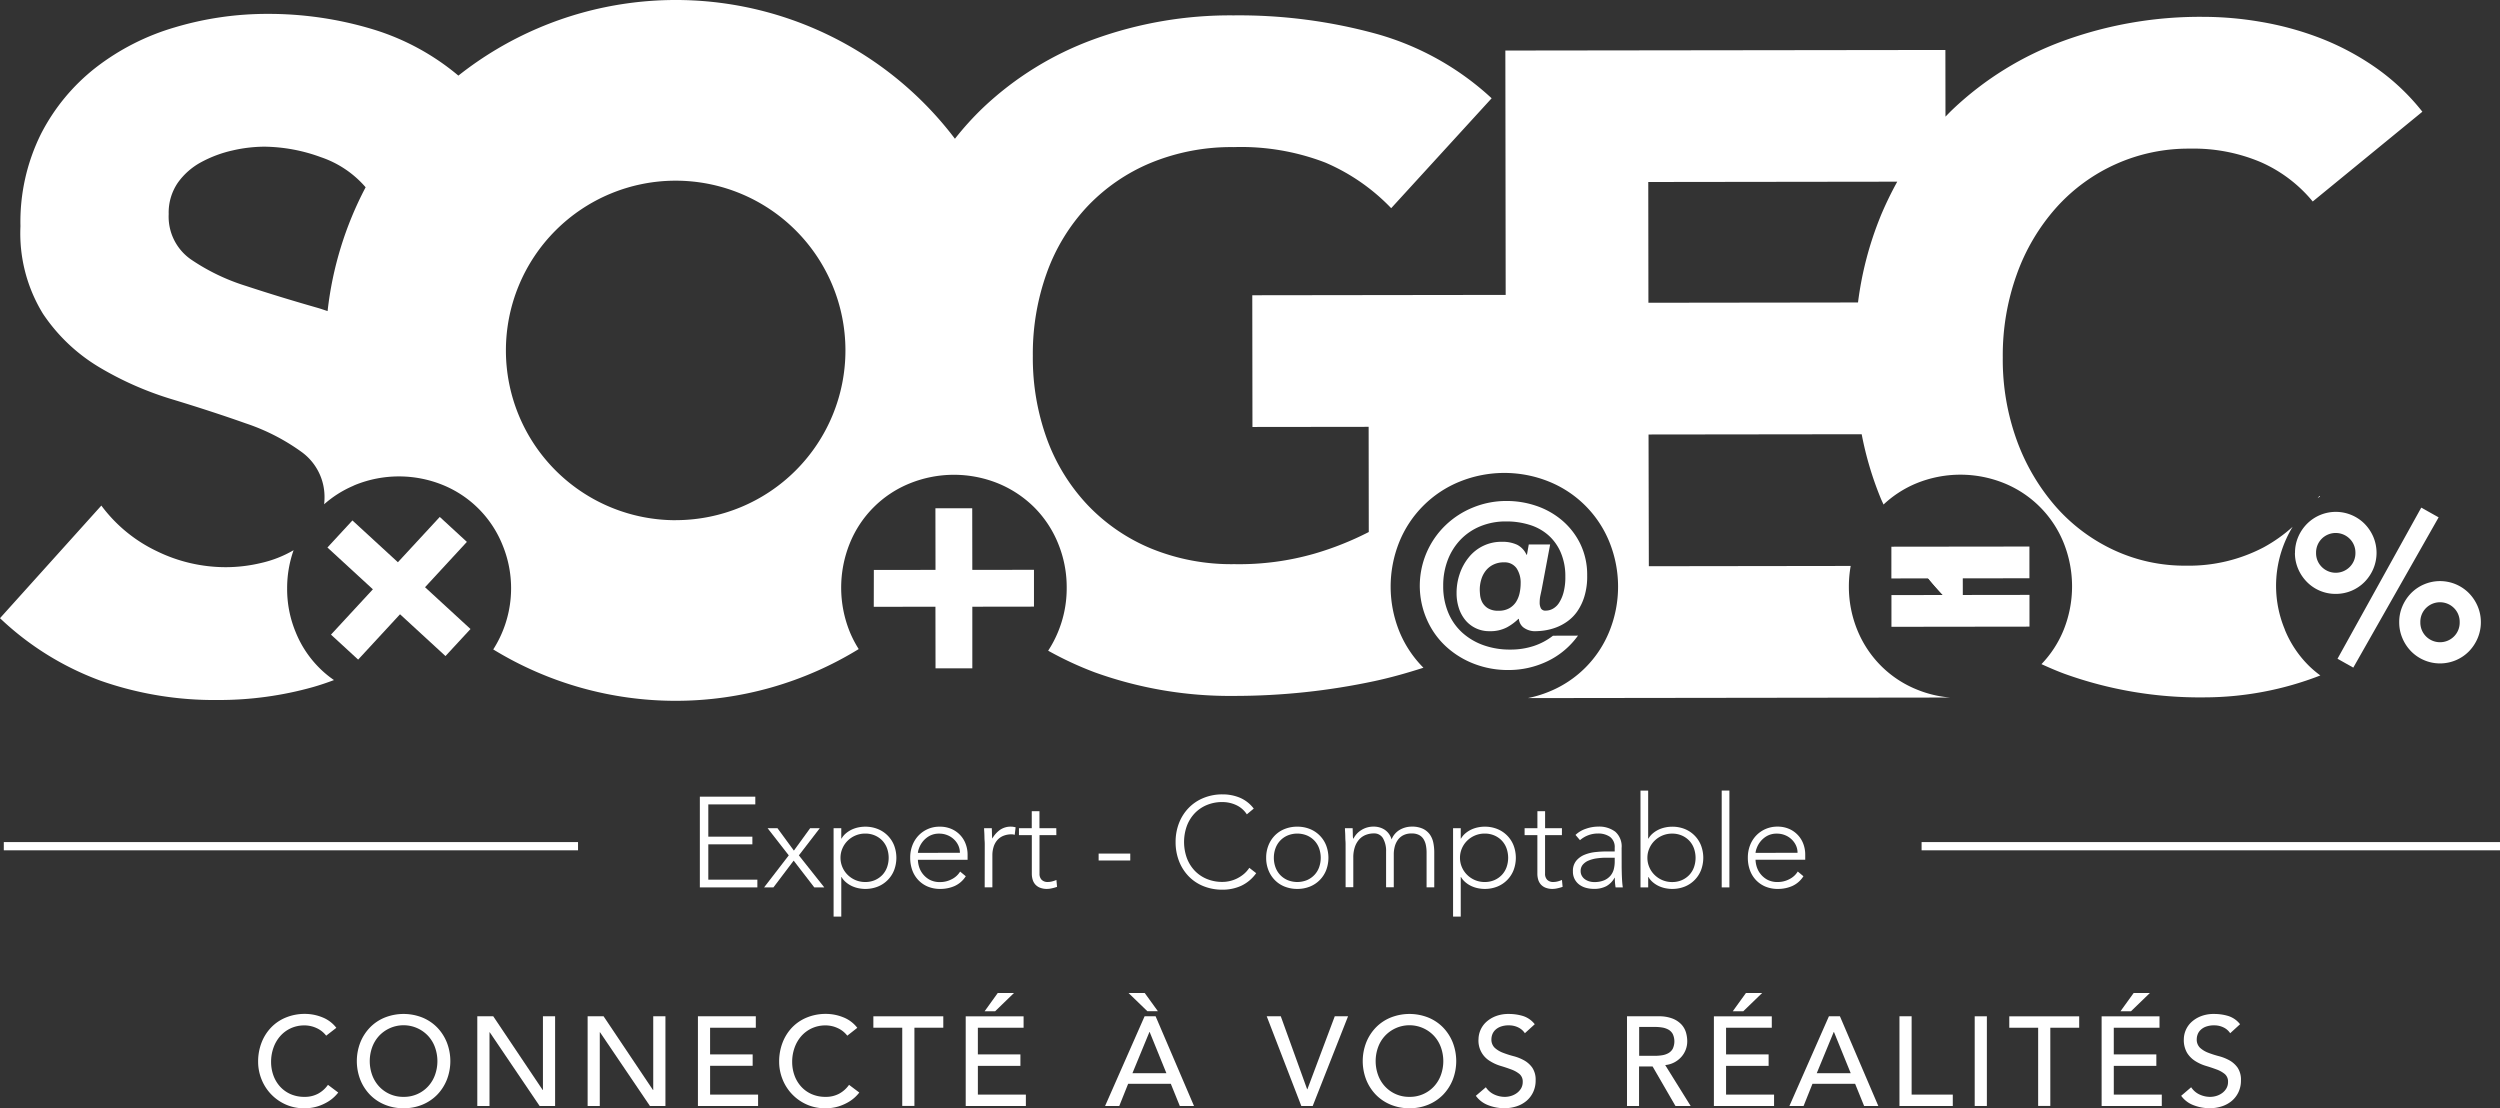 <?xml version="1.0"?>
<svg xmlns="http://www.w3.org/2000/svg" xmlns:xlink="http://www.w3.org/1999/xlink" id="Groupe_10" data-name="Groupe 10" width="207.759" height="92.101" viewBox="0 0 207.759 92.101">
  <rect x="0" y="0" width="207.759" height="92.101" fill="#333333" stroke="none"/>
  <defs>
    <clipPath id="clip-path">
      <rect id="Rectangle_9" data-name="Rectangle 9" width="207.759" height="92.101" fill="none"/>
    </clipPath>
    <clipPath id="clip-path-2">
      <rect id="Rectangle_8" data-name="Rectangle 8" width="207.759" height="92.101" transform="translate(0 0)" fill="none"/>
    </clipPath>
    <clipPath id="clip-path-3">
      <rect id="Rectangle_6" data-name="Rectangle 6" width="3.656" height="3.99" transform="translate(159.444 47.021)" fill="none"/>
    </clipPath>
  </defs>
  <g id="Groupe_9" data-name="Groupe 9" clip-path="url(#clip-path)">
    <path id="Trac&#xE9;_1" data-name="Trac&#xE9; 1" d="M58.16,66.208h4.609v.639H58.863v2.682h3.662v.639H58.863v2.938H62.94v.639H58.16Z" fill="#fff"/>
    <path id="Trac&#xE9;_2" data-name="Trac&#xE9; 2" d="M65.549,71.084l-1.758-2.257h.821l1.363,1.862,1.351-1.862h.8l-1.736,2.257L68.5,73.745h-.83l-1.714-2.224-1.681,2.224H63.5Z" fill="#fff"/>
    <g id="Groupe_8" data-name="Groupe 8">
      <g id="Groupe_7" data-name="Groupe 7" clip-path="url(#clip-path-2)">
        <path id="Trac&#xE9;_3" data-name="Trac&#xE9; 3" d="M69.274,68.827h.639v.862h.021a1.658,1.658,0,0,1,.373-.442,2.284,2.284,0,0,1,.484-.309,2.461,2.461,0,0,1,.548-.18A2.833,2.833,0,0,1,71.9,68.7a2.762,2.762,0,0,1,1.038.191A2.422,2.422,0,0,1,74.3,70.248a2.9,2.9,0,0,1,0,2.076,2.422,2.422,0,0,1-1.357,1.358,2.782,2.782,0,0,1-1.038.191,2.833,2.833,0,0,1-.565-.059,2.462,2.462,0,0,1-.548-.18,2.249,2.249,0,0,1-.484-.31,1.669,1.669,0,0,1-.373-.441h-.021v3.289h-.639Zm.575,2.459a1.95,1.95,0,0,0,.16.782,1.99,1.99,0,0,0,.437.639,2.089,2.089,0,0,0,.648.432,2.046,2.046,0,0,0,.81.159,1.985,1.985,0,0,0,.808-.159,1.893,1.893,0,0,0,.619-.432,1.852,1.852,0,0,0,.388-.639,2.366,2.366,0,0,0,0-1.564,1.866,1.866,0,0,0-.388-.64,1.891,1.891,0,0,0-.619-.431,1.985,1.985,0,0,0-.808-.16,2.047,2.047,0,0,0-.81.16,2.086,2.086,0,0,0-.648.431,2.005,2.005,0,0,0-.437.64,1.943,1.943,0,0,0-.16.782" fill="#fff"/>
        <path id="Trac&#xE9;_4" data-name="Trac&#xE9; 4" d="M80.26,72.819a2.157,2.157,0,0,1-.92.809,2.934,2.934,0,0,1-1.208.245,2.634,2.634,0,0,1-1.023-.191,2.307,2.307,0,0,1-.787-.538,2.364,2.364,0,0,1-.506-.82,3.026,3.026,0,0,1-.175-1.049,2.8,2.8,0,0,1,.181-1.022,2.459,2.459,0,0,1,.509-.815A2.382,2.382,0,0,1,78.1,68.7a2.383,2.383,0,0,1,.994.2,2.174,2.174,0,0,1,1.166,1.262,2.492,2.492,0,0,1,.15.841v.447H76.28a2.234,2.234,0,0,0,.078.517,1.848,1.848,0,0,0,.293.612,1.884,1.884,0,0,0,.569.511,1.778,1.778,0,0,0,.922.213,2.049,2.049,0,0,0,.948-.235,1.694,1.694,0,0,0,.7-.638Zm-.489-1.948a1.434,1.434,0,0,0-.134-.618,1.631,1.631,0,0,0-.362-.5,1.718,1.718,0,0,0-.543-.347,1.75,1.75,0,0,0-.665-.128,1.63,1.63,0,0,0-.866.213,1.9,1.9,0,0,0-.55.49,1.948,1.948,0,0,0-.286.538,1.414,1.414,0,0,0-.085.357Z" fill="#fff"/>
        <path id="Trac&#xE9;_5" data-name="Trac&#xE9; 5" d="M81.836,70.211c0-.093,0-.2-.011-.336s-.012-.264-.015-.4-.009-.261-.017-.378-.01-.208-.01-.272h.639c.007.185.012.362.016.532a1.679,1.679,0,0,0,.026.331,2.182,2.182,0,0,1,.628-.714,1.556,1.556,0,0,1,.937-.277,1.05,1.05,0,0,1,.187.016c.059.011.122.023.185.037l-.074.628a.814.814,0,0,0-.245-.042,1.781,1.781,0,0,0-.719.133,1.353,1.353,0,0,0-.5.367,1.558,1.558,0,0,0-.293.549,2.33,2.33,0,0,0-.1.676v2.682h-.639Z" fill="#fff"/>
        <path id="Trac&#xE9;_6" data-name="Trac&#xE9; 6" d="M87.787,69.4h-1.4v3.205a.69.69,0,0,0,.18.511.679.679,0,0,0,.5.18,1.474,1.474,0,0,0,.368-.047,2.54,2.54,0,0,0,.357-.122l.053.574a3.54,3.54,0,0,1-.415.117,1.883,1.883,0,0,1-.415.054,1.54,1.54,0,0,1-.586-.1,1.037,1.037,0,0,1-.394-.271,1.052,1.052,0,0,1-.218-.4,1.7,1.7,0,0,1-.069-.494V69.4H84.679v-.574h1.064V67.411h.639v1.416h1.4Z" fill="#fff"/>
        <rect id="Rectangle_1" data-name="Rectangle 1" width="2.629" height="0.575" transform="translate(91.3 70.935)" fill="#fff"/>
        <path id="Trac&#xE9;_7" data-name="Trac&#xE9; 7" d="M104.394,72.564a3.2,3.2,0,0,1-1.257,1.054,3.734,3.734,0,0,1-1.544.319,4.157,4.157,0,0,1-1.58-.293,3.538,3.538,0,0,1-1.229-.819,3.758,3.758,0,0,1-.8-1.256,4.32,4.32,0,0,1-.287-1.592,4.273,4.273,0,0,1,.287-1.586,3.766,3.766,0,0,1,.8-1.251,3.609,3.609,0,0,1,1.229-.825,4.1,4.1,0,0,1,1.58-.3,3.733,3.733,0,0,1,1.432.272,2.84,2.84,0,0,1,1.166.91l-.574.478a2.1,2.1,0,0,0-.9-.777,2.726,2.726,0,0,0-1.123-.244,3.3,3.3,0,0,0-1.324.255,2.95,2.95,0,0,0-1.007.7,3.135,3.135,0,0,0-.64,1.054,3.956,3.956,0,0,0,0,2.619,3.13,3.13,0,0,0,.64,1.053,2.937,2.937,0,0,0,1.007.7,3.305,3.305,0,0,0,1.324.255,2.76,2.76,0,0,0,1.2-.282,2.877,2.877,0,0,0,.559-.361,2.3,2.3,0,0,0,.469-.528Z" fill="#fff"/>
        <path id="Trac&#xE9;_8" data-name="Trac&#xE9; 8" d="M105.223,71.286a2.736,2.736,0,0,1,.192-1.038,2.456,2.456,0,0,1,.532-.819,2.356,2.356,0,0,1,.819-.539,2.8,2.8,0,0,1,1.044-.191,2.759,2.759,0,0,1,1.038.191,2.414,2.414,0,0,1,1.357,1.358,2.9,2.9,0,0,1,0,2.076,2.414,2.414,0,0,1-1.357,1.358,2.778,2.778,0,0,1-1.038.191,2.821,2.821,0,0,1-1.044-.191,2.371,2.371,0,0,1-.819-.539,2.456,2.456,0,0,1-.532-.819,2.74,2.74,0,0,1-.192-1.038m.639,0a2.274,2.274,0,0,0,.133.782,1.837,1.837,0,0,0,.388.639,1.878,1.878,0,0,0,.618.432,2.138,2.138,0,0,0,1.618,0,1.885,1.885,0,0,0,.617-.432,1.825,1.825,0,0,0,.389-.639,2.365,2.365,0,0,0,0-1.564,1.838,1.838,0,0,0-.389-.64,1.882,1.882,0,0,0-.617-.431,2.125,2.125,0,0,0-1.618,0,1.876,1.876,0,0,0-.618.431,1.851,1.851,0,0,0-.388.64,2.265,2.265,0,0,0-.133.782" fill="#fff"/>
        <path id="Trac&#xE9;_9" data-name="Trac&#xE9; 9" d="M111.823,70.211c0-.093,0-.2-.011-.336s-.012-.264-.015-.4-.009-.261-.017-.378-.01-.208-.01-.272h.639c.007.185.012.362.016.532a1.679,1.679,0,0,0,.026.331h.032a1.731,1.731,0,0,1,.639-.7,1.86,1.86,0,0,1,1.043-.293,1.661,1.661,0,0,1,.894.25,1.423,1.423,0,0,1,.586.815,1.6,1.6,0,0,1,.7-.81,1.984,1.984,0,0,1,.973-.255,2.107,2.107,0,0,1,.937.181,1.512,1.512,0,0,1,.57.474,1.8,1.8,0,0,1,.287.675,3.879,3.879,0,0,1,.08.788v2.928h-.638v-2.9a3.144,3.144,0,0,0-.054-.58,1.515,1.515,0,0,0-.187-.506.975.975,0,0,0-.372-.357,1.274,1.274,0,0,0-.623-.133,1.458,1.458,0,0,0-.734.165,1.291,1.291,0,0,0-.452.42,1.719,1.719,0,0,0-.235.554,2.447,2.447,0,0,0-.069.565v2.767h-.639v-2.96a2.108,2.108,0,0,0-.25-1.1.838.838,0,0,0-.772-.416,1.806,1.806,0,0,0-.665.123,1.43,1.43,0,0,0-.543.372,1.811,1.811,0,0,0-.363.629,2.687,2.687,0,0,0-.132.888v2.459h-.639Z" fill="#fff"/>
        <path id="Trac&#xE9;_10" data-name="Trac&#xE9; 10" d="M120.755,68.827h.638v.862h.022a1.64,1.64,0,0,1,.373-.442,2.234,2.234,0,0,1,.484-.309,2.461,2.461,0,0,1,.548-.18,2.833,2.833,0,0,1,.565-.059,2.762,2.762,0,0,1,1.038.191,2.422,2.422,0,0,1,1.357,1.358,2.9,2.9,0,0,1,0,2.076,2.422,2.422,0,0,1-1.357,1.358,2.782,2.782,0,0,1-1.038.191,2.833,2.833,0,0,1-.565-.059,2.462,2.462,0,0,1-.548-.18,2.2,2.2,0,0,1-.484-.31,1.651,1.651,0,0,1-.373-.441h-.022v3.289h-.638Zm.575,2.459a1.95,1.95,0,0,0,.16.782,1.99,1.99,0,0,0,.437.639,2.089,2.089,0,0,0,.648.432,2.046,2.046,0,0,0,.81.159,1.988,1.988,0,0,0,.808-.159,1.889,1.889,0,0,0,.618-.432,1.839,1.839,0,0,0,.389-.639,2.365,2.365,0,0,0,0-1.564,1.853,1.853,0,0,0-.389-.64,1.886,1.886,0,0,0-.618-.431,1.989,1.989,0,0,0-.808-.16,2.047,2.047,0,0,0-.81.16,2.086,2.086,0,0,0-.648.431,2.005,2.005,0,0,0-.437.64,1.943,1.943,0,0,0-.16.782" fill="#fff"/>
        <path id="Trac&#xE9;_11" data-name="Trac&#xE9; 11" d="M129.8,69.4h-1.4v3.205a.69.69,0,0,0,.18.511.679.679,0,0,0,.5.18,1.474,1.474,0,0,0,.368-.047,2.54,2.54,0,0,0,.357-.122l.053.574a3.54,3.54,0,0,1-.415.117,1.883,1.883,0,0,1-.415.054,1.54,1.54,0,0,1-.586-.1,1.037,1.037,0,0,1-.394-.271,1.065,1.065,0,0,1-.218-.4,1.7,1.7,0,0,1-.069-.494V69.4H126.7v-.574h1.064V67.411h.639v1.416h1.4Z" fill="#fff"/>
        <path id="Trac&#xE9;_12" data-name="Trac&#xE9; 12" d="M134.765,71.679c0,.241,0,.458.005.65s.009.369.016.532.016.316.027.458.026.284.048.426h-.6a4.674,4.674,0,0,1-.063-.8h-.022a1.794,1.794,0,0,1-.686.7,2.153,2.153,0,0,1-1.038.224,2.509,2.509,0,0,1-.628-.08,1.645,1.645,0,0,1-.554-.256,1.315,1.315,0,0,1-.554-1.123,1.312,1.312,0,0,1,.288-.894,1.773,1.773,0,0,1,.707-.495,3.346,3.346,0,0,1,.895-.213q.474-.048.836-.048h.745v-.3a1.044,1.044,0,0,0-.393-.915,1.687,1.687,0,0,0-.991-.277,2.25,2.25,0,0,0-1.5.554l-.373-.437a2.3,2.3,0,0,1,.873-.515,3.114,3.114,0,0,1,1-.176,2.236,2.236,0,0,1,1.427.42,1.626,1.626,0,0,1,.532,1.357Zm-1.278-.4a5.672,5.672,0,0,0-.782.053,2.756,2.756,0,0,0-.681.181,1.253,1.253,0,0,0-.484.341.793.793,0,0,0-.182.532.777.777,0,0,0,.1.4.889.889,0,0,0,.26.288,1.251,1.251,0,0,0,.357.17,1.391,1.391,0,0,0,.4.058,2.058,2.058,0,0,0,.841-.148,1.431,1.431,0,0,0,.527-.389,1.358,1.358,0,0,0,.272-.543,2.588,2.588,0,0,0,.074-.612v-.33Z" fill="#fff"/>
        <path id="Trac&#xE9;_13" data-name="Trac&#xE9; 13" d="M136.33,65.7h.638v3.992h.022a1.64,1.64,0,0,1,.373-.442,2.234,2.234,0,0,1,.484-.309,2.461,2.461,0,0,1,.548-.18,2.833,2.833,0,0,1,.565-.059A2.762,2.762,0,0,1,140,68.89a2.422,2.422,0,0,1,1.357,1.358,2.9,2.9,0,0,1,0,2.076A2.422,2.422,0,0,1,140,73.682a2.782,2.782,0,0,1-1.038.191,2.833,2.833,0,0,1-.565-.059,2.462,2.462,0,0,1-.548-.18,2.2,2.2,0,0,1-.484-.31,1.651,1.651,0,0,1-.373-.441h-.022v.862h-.638Zm.575,5.589a1.95,1.95,0,0,0,.16.782,1.99,1.99,0,0,0,.437.639,2.089,2.089,0,0,0,.648.432,2.046,2.046,0,0,0,.81.159,1.988,1.988,0,0,0,.808-.159,1.889,1.889,0,0,0,.618-.432,1.839,1.839,0,0,0,.389-.639,2.365,2.365,0,0,0,0-1.564,1.853,1.853,0,0,0-.389-.64,1.886,1.886,0,0,0-.618-.431,1.989,1.989,0,0,0-.808-.16,2.047,2.047,0,0,0-.81.16,2.086,2.086,0,0,0-.648.431,2.005,2.005,0,0,0-.437.64,1.943,1.943,0,0,0-.16.782" fill="#fff"/>
        <rect id="Rectangle_2" data-name="Rectangle 2" width="0.639" height="8.048" transform="translate(143.08 65.698)" fill="#fff"/>
        <path id="Trac&#xE9;_14" data-name="Trac&#xE9; 14" d="M149.872,72.819a2.154,2.154,0,0,1-.921.809,2.934,2.934,0,0,1-1.208.245,2.633,2.633,0,0,1-1.022-.191,2.311,2.311,0,0,1-.788-.538,2.347,2.347,0,0,1-.505-.82,3,3,0,0,1-.176-1.049,2.8,2.8,0,0,1,.181-1.022,2.462,2.462,0,0,1,.51-.815,2.424,2.424,0,0,1,.778-.543,2.45,2.45,0,0,1,.99-.2,2.391,2.391,0,0,1,.995.2,2.174,2.174,0,0,1,1.166,1.262,2.49,2.49,0,0,1,.149.841v.447h-4.13a2.19,2.19,0,0,0,.079.517,1.848,1.848,0,0,0,.293.612,1.872,1.872,0,0,0,.569.511,1.769,1.769,0,0,0,.921.213,2.046,2.046,0,0,0,.948-.235,1.694,1.694,0,0,0,.7-.638Zm-.49-1.948a1.448,1.448,0,0,0-.133-.618,1.647,1.647,0,0,0-.362-.5,1.707,1.707,0,0,0-.543-.347,1.75,1.75,0,0,0-.665-.128,1.633,1.633,0,0,0-.867.213,1.921,1.921,0,0,0-.836,1.028,1.414,1.414,0,0,0-.085.357Z" fill="#fff"/>
        <path id="Trac&#xE9;_15" data-name="Trac&#xE9; 15" d="M27.107,86.069a2.1,2.1,0,0,0-.8-.632,2.387,2.387,0,0,0-1-.222,2.679,2.679,0,0,0-1.142.238,2.639,2.639,0,0,0-.873.647,2.939,2.939,0,0,0-.563.963,3.441,3.441,0,0,0-.2,1.185,3.276,3.276,0,0,0,.189,1.115,2.793,2.793,0,0,0,.548.927,2.588,2.588,0,0,0,.874.632,2.828,2.828,0,0,0,1.168.231,2.32,2.32,0,0,0,1.127-.264,2.407,2.407,0,0,0,.82-.736l.854.642a3.363,3.363,0,0,1-.3.332,2.949,2.949,0,0,1-.559.431,3.89,3.89,0,0,1-.835.379,3.588,3.588,0,0,1-1.133.163,3.667,3.667,0,0,1-1.594-.337,3.831,3.831,0,0,1-1.975-2.121,3.912,3.912,0,0,1-.262-1.394,4.356,4.356,0,0,1,.284-1.6,3.778,3.778,0,0,1,.8-1.264,3.561,3.561,0,0,1,1.226-.826,4.114,4.114,0,0,1,1.578-.3,3.869,3.869,0,0,1,1.448.284,2.722,2.722,0,0,1,1.164.874Z" fill="#fff"/>
        <path id="Trac&#xE9;_16" data-name="Trac&#xE9; 16" d="M33.539,92.1a4,4,0,0,1-1.568-.3,3.632,3.632,0,0,1-1.227-.826,3.831,3.831,0,0,1-.8-1.242,4.288,4.288,0,0,1,0-3.1,3.831,3.831,0,0,1,.8-1.242,3.617,3.617,0,0,1,1.227-.826,4.235,4.235,0,0,1,3.136,0,3.657,3.657,0,0,1,1.227.826,3.826,3.826,0,0,1,.8,1.242,4.274,4.274,0,0,1,0,3.1,3.826,3.826,0,0,1-.8,1.242,3.672,3.672,0,0,1-1.227.826,4,4,0,0,1-1.568.3m0-.947a2.708,2.708,0,0,0,2.041-.874,2.782,2.782,0,0,0,.568-.941,3.392,3.392,0,0,0,0-2.306,2.777,2.777,0,0,0-.568-.942,2.792,2.792,0,0,0-4.084,0,2.825,2.825,0,0,0-.568.942,3.424,3.424,0,0,0,0,2.306,2.83,2.83,0,0,0,.568.941,2.713,2.713,0,0,0,2.043.874" fill="#fff"/>
        <path id="Trac&#xE9;_17" data-name="Trac&#xE9; 17" d="M39.665,84.458h1.326L45.1,90.585h.02V84.458h1.011v7.453H44.844L40.7,85.785h-.02v6.126H39.665Z" fill="#fff"/>
        <path id="Trac&#xE9;_18" data-name="Trac&#xE9; 18" d="M48.834,84.458H50.16l4.106,6.127h.02V84.458H55.3v7.453H54.012l-4.147-6.126h-.021v6.126h-1.01Z" fill="#fff"/>
        <path id="Trac&#xE9;_19" data-name="Trac&#xE9; 19" d="M58,84.458h4.811v.948h-3.8v2.221h3.537v.947H59.012v2.39H63v.947H58Z" fill="#fff"/>
        <path id="Trac&#xE9;_20" data-name="Trac&#xE9; 20" d="M70.412,86.069a2.1,2.1,0,0,0-.8-.632,2.39,2.39,0,0,0-1-.222,2.673,2.673,0,0,0-1.142.238,2.633,2.633,0,0,0-.874.647,2.939,2.939,0,0,0-.563.963,3.465,3.465,0,0,0-.2,1.185,3.276,3.276,0,0,0,.189,1.115,2.777,2.777,0,0,0,.548.927,2.574,2.574,0,0,0,.873.632,2.833,2.833,0,0,0,1.169.231,2.316,2.316,0,0,0,1.126-.264,2.4,2.4,0,0,0,.821-.736l.853.642a3.362,3.362,0,0,1-.3.332,2.972,2.972,0,0,1-.558.431,3.9,3.9,0,0,1-.836.379,3.582,3.582,0,0,1-1.132.163,3.671,3.671,0,0,1-1.6-.337,3.825,3.825,0,0,1-1.974-2.121,3.912,3.912,0,0,1-.262-1.394,4.356,4.356,0,0,1,.283-1.6,3.778,3.778,0,0,1,.795-1.264,3.58,3.58,0,0,1,1.226-.826,4.119,4.119,0,0,1,1.579-.3,3.877,3.877,0,0,1,1.448.284,2.719,2.719,0,0,1,1.163.874Z" fill="#fff"/>
        <path id="Trac&#xE9;_21" data-name="Trac&#xE9; 21" d="M74.98,85.406h-2.4v-.948h5.811v.948h-2.4v6.5H74.98Z" fill="#fff"/>
        <path id="Trac&#xE9;_22" data-name="Trac&#xE9; 22" d="M80.254,84.459h4.81v.948h-3.8v2.22H84.8v.948H81.265v2.389h3.989v.948h-5Zm2.663-1.937h1.348L82.7,84.038h-.874Z" fill="#fff"/>
        <path id="Trac&#xE9;_23" data-name="Trac&#xE9; 23" d="M95.12,84.458h.916l3.19,7.454h-1.18L97.3,90.07H93.752l-.737,1.842H91.836Zm1.106-.421h-.874l-1.568-1.515h1.347Zm.705,5.148-1.39-3.421H95.52l-1.41,3.421Z" fill="#fff"/>
        <path id="Trac&#xE9;_24" data-name="Trac&#xE9; 24" d="M105.27,84.458h1.169l2.189,6.063h.021l2.274-6.063h1.105l-2.937,7.453h-.947Z" fill="#fff"/>
        <path id="Trac&#xE9;_25" data-name="Trac&#xE9; 25" d="M117.133,92.1a4,4,0,0,1-1.568-.3,3.652,3.652,0,0,1-1.227-.826,3.845,3.845,0,0,1-.8-1.242,4.288,4.288,0,0,1,0-3.1,3.845,3.845,0,0,1,.8-1.242,3.637,3.637,0,0,1,1.227-.826,4.235,4.235,0,0,1,3.136,0,3.637,3.637,0,0,1,1.227.826,3.845,3.845,0,0,1,.8,1.242,4.288,4.288,0,0,1,0,3.1,3.845,3.845,0,0,1-.8,1.242,3.652,3.652,0,0,1-1.227.826,4,4,0,0,1-1.568.3m0-.947a2.708,2.708,0,0,0,2.042-.874,2.8,2.8,0,0,0,.568-.941,3.407,3.407,0,0,0,0-2.306,2.793,2.793,0,0,0-.568-.942,2.791,2.791,0,0,0-4.084,0,2.777,2.777,0,0,0-.568.942,3.407,3.407,0,0,0,0,2.306,2.782,2.782,0,0,0,.568.941,2.708,2.708,0,0,0,2.042.874" fill="#fff"/>
        <path id="Trac&#xE9;_26" data-name="Trac&#xE9; 26" d="M123.48,90.354a1.663,1.663,0,0,0,.7.605,2.1,2.1,0,0,0,.88.195,1.813,1.813,0,0,0,.516-.079,1.6,1.6,0,0,0,.478-.237,1.3,1.3,0,0,0,.354-.389,1.058,1.058,0,0,0,.136-.537.812.812,0,0,0-.273-.659,2.374,2.374,0,0,0-.681-.378c-.268-.1-.564-.2-.884-.295a3.539,3.539,0,0,1-.882-.4,1.967,1.967,0,0,1-.954-1.831,1.989,1.989,0,0,1,.589-1.369,2.481,2.481,0,0,1,.785-.51,2.9,2.9,0,0,1,1.152-.206,4.023,4.023,0,0,1,1.168.169,2.008,2.008,0,0,1,.98.684l-.822.748a1.343,1.343,0,0,0-.536-.474,1.706,1.706,0,0,0-.79-.18,1.882,1.882,0,0,0-.7.112,1.25,1.25,0,0,0-.449.284,1,1,0,0,0-.236.373,1.141,1.141,0,0,0-.068.369.939.939,0,0,0,.273.726,2.126,2.126,0,0,0,.679.411,8.16,8.16,0,0,0,.885.284,3.744,3.744,0,0,1,.883.352,2.058,2.058,0,0,1,.679.611,1.793,1.793,0,0,1,.275,1.057,2.222,2.222,0,0,1-.206.969,2.155,2.155,0,0,1-.553.727,2.447,2.447,0,0,1-.821.452,3.184,3.184,0,0,1-1.01.158,3.657,3.657,0,0,1-1.358-.253,2.236,2.236,0,0,1-1.021-.778Z" fill="#fff"/>
        <path id="Trac&#xE9;_27" data-name="Trac&#xE9; 27" d="M135.21,84.458h2.621a3.062,3.062,0,0,1,1.179.195,2.018,2.018,0,0,1,.732.494,1.71,1.71,0,0,1,.374.674,2.665,2.665,0,0,1,.1.722,1.9,1.9,0,0,1-.127.689,1.943,1.943,0,0,1-.363.6,2.09,2.09,0,0,1-.578.453,2.042,2.042,0,0,1-.764.226l2.116,3.4h-1.263l-1.9-3.284h-1.126v3.284H135.21Zm1.011,3.284h1.326a3.68,3.68,0,0,0,.584-.047,1.556,1.556,0,0,0,.516-.174.945.945,0,0,0,.363-.363,1.451,1.451,0,0,0,0-1.231.94.94,0,0,0-.363-.364,1.6,1.6,0,0,0-.516-.174,3.679,3.679,0,0,0-.584-.046h-1.326Z" fill="#fff"/>
        <path id="Trac&#xE9;_28" data-name="Trac&#xE9; 28" d="M142.431,84.459h4.811v.948h-3.8v2.22h3.536v.948h-3.536v2.389h3.989v.948h-5Zm2.663-1.937h1.348l-1.569,1.516H144Z" fill="#fff"/>
        <path id="Trac&#xE9;_29" data-name="Trac&#xE9; 29" d="M151.989,84.458h.916l3.19,7.454h-1.18l-.747-1.842h-3.547l-.737,1.842h-1.179Zm1.811,4.727-1.39-3.421h-.021l-1.41,3.421Z" fill="#fff"/>
        <path id="Trac&#xE9;_30" data-name="Trac&#xE9; 30" d="M157.852,84.458h1.011v6.506h3.421v.947h-4.432Z" fill="#fff"/>
        <rect id="Rectangle_3" data-name="Rectangle 3" width="1.011" height="7.453" transform="translate(164.105 84.458)" fill="#fff"/>
        <path id="Trac&#xE9;_31" data-name="Trac&#xE9; 31" d="M169.378,85.406h-2.4v-.948h5.81v.948h-2.4v6.5h-1.011Z" fill="#fff"/>
        <path id="Trac&#xE9;_32" data-name="Trac&#xE9; 32" d="M174.652,84.459h4.811v.948h-3.8v2.22H179.2v.948h-3.536v2.389h3.989v.948h-5Zm2.663-1.937h1.348l-1.569,1.516h-.874Z" fill="#fff"/>
        <path id="Trac&#xE9;_33" data-name="Trac&#xE9; 33" d="M182.094,90.354a1.663,1.663,0,0,0,.7.605,2.09,2.09,0,0,0,.879.195,1.808,1.808,0,0,0,.516-.079,1.588,1.588,0,0,0,.479-.237,1.3,1.3,0,0,0,.353-.389,1.038,1.038,0,0,0,.136-.537.809.809,0,0,0-.273-.659,2.367,2.367,0,0,0-.68-.378c-.269-.1-.564-.2-.883-.295a3.552,3.552,0,0,1-.884-.4,2.15,2.15,0,0,1-.68-.679,2.11,2.11,0,0,1-.273-1.152,1.989,1.989,0,0,1,.589-1.369,2.48,2.48,0,0,1,.785-.51,2.893,2.893,0,0,1,1.152-.206,4.023,4.023,0,0,1,1.168.169,2.005,2.005,0,0,1,.979.684l-.821.748a1.346,1.346,0,0,0-.537-.474,1.7,1.7,0,0,0-.789-.18,1.887,1.887,0,0,0-.7.112,1.241,1.241,0,0,0-.447.284.982.982,0,0,0-.237.373,1.141,1.141,0,0,0-.068.369.939.939,0,0,0,.273.726,2.127,2.127,0,0,0,.679.411,8.214,8.214,0,0,0,.884.284,3.794,3.794,0,0,1,.885.352,2.075,2.075,0,0,1,.678.611,1.793,1.793,0,0,1,.274,1.057,2.236,2.236,0,0,1-.205.969,2.155,2.155,0,0,1-.553.727,2.452,2.452,0,0,1-.82.452,3.2,3.2,0,0,1-1.011.158,3.666,3.666,0,0,1-1.359-.253,2.233,2.233,0,0,1-1.02-.778Z" fill="#fff"/>
        <rect id="Rectangle_4" data-name="Rectangle 4" width="47.721" height="0.684" transform="translate(0.316 69.98)" fill="#fff"/>
        <rect id="Rectangle_5" data-name="Rectangle 5" width="48.068" height="0.684" transform="translate(159.691 69.98)" fill="#fff"/>
        <g id="Groupe_3" data-name="Groupe 3" style="mix-blend-mode: multiply;isolation: isolate">
          <g id="Groupe_2" data-name="Groupe 2">
            <g id="Groupe_1" data-name="Groupe 1" clip-path="url(#clip-path-3)">
              <path id="Trac&#xE9;_34" data-name="Trac&#xE9; 34" d="M159.444,47.025a24.642,24.642,0,0,0,2.912,3.315c.242.23.492.451.743.67l-.007-3.99Z" fill="#fff"/>
            </g>
          </g>
        </g>
        <g id="Groupe_6" data-name="Groupe 6" style="mix-blend-mode: multiply;isolation: isolate">
          <g id="Groupe_5" data-name="Groupe 5">
            <g id="Groupe_4" data-name="Groupe 4" clip-path="url(#clip-path-3)">
              <path id="Trac&#xE9;_35" data-name="Trac&#xE9; 35" d="M159.444,47.025a24.642,24.642,0,0,0,2.912,3.315c.242.23.492.451.743.67l-.007-3.99Z" fill="#fff"/>
            </g>
          </g>
        </g>
        <path id="Trac&#xE9;_36" data-name="Trac&#xE9; 36" d="M157.181,45.433l11.471-.014,0,2.637-11.472.015Zm.005,4.02,11.471-.016,0,2.638-11.471.015Z" fill="#fff"/>
        <path id="Trac&#xE9;_37" data-name="Trac&#xE9; 37" d="M131.135,52.823A6.638,6.638,0,0,1,128.6,54.95a7.445,7.445,0,0,1-3.256.731,7.751,7.751,0,0,1-2.842-.515,7.309,7.309,0,0,1-2.335-1.442,6.672,6.672,0,0,1-1.579-2.216,6.98,6.98,0,0,1,1.531-7.847,7.18,7.18,0,0,1,2.29-1.485,7.311,7.311,0,0,1,2.8-.543,7.612,7.612,0,0,1,2.446.4,6.566,6.566,0,0,1,2.145,1.2,6.026,6.026,0,0,1,1.522,1.951,5.887,5.887,0,0,1,.578,2.652,5.65,5.65,0,0,1-.233,1.739,4.446,4.446,0,0,1-.6,1.246,3.45,3.45,0,0,1-.83.832,4.051,4.051,0,0,1-.924.492,4.732,4.732,0,0,1-.887.237,4.8,4.8,0,0,1-.708.068,1.621,1.621,0,0,1-1.134-.321,1.02,1.02,0,0,1-.36-.7h-.037a4.353,4.353,0,0,1-.945.7,2.945,2.945,0,0,1-1.47.324,2.547,2.547,0,0,1-1.967-.885,3.013,3.013,0,0,1-.558-1,3.986,3.986,0,0,1-.2-1.283,4.862,4.862,0,0,1,.262-1.6,4.381,4.381,0,0,1,.745-1.359,3.448,3.448,0,0,1,2.764-1.3,2.858,2.858,0,0,1,1.256.243,1.714,1.714,0,0,1,.783.831h.039l.15-.851,1.776,0-.7,3.721c-.037.176-.074.353-.113.529a2.8,2.8,0,0,0-.056.547,1.032,1.032,0,0,0,.107.52.424.424,0,0,0,.406.178,1.211,1.211,0,0,0,.594-.162,1.45,1.45,0,0,0,.518-.509,3.026,3.026,0,0,0,.367-.878,4.851,4.851,0,0,0,.14-1.266,4.978,4.978,0,0,0-.372-1.992A4.051,4.051,0,0,0,128.7,44.5a4.216,4.216,0,0,0-1.559-.875,6.363,6.363,0,0,0-1.982-.291,5.507,5.507,0,0,0-2.133.4,4.825,4.825,0,0,0-1.652,1.116,5.057,5.057,0,0,0-1.065,1.7,5.9,5.9,0,0,0-.373,2.134,5.639,5.639,0,0,0,.419,2.229,4.663,4.663,0,0,0,1.161,1.659,5.241,5.241,0,0,0,1.767,1.046,6.452,6.452,0,0,0,2.211.364,6.128,6.128,0,0,0,1.972-.3,5.334,5.334,0,0,0,1.594-.852Zm-6.162-6.091a1.955,1.955,0,0,0-.85.181,1.8,1.8,0,0,0-.632.492,2.148,2.148,0,0,0-.384.726,2.9,2.9,0,0,0-.133.888c0,.1.011.249.028.444a1.712,1.712,0,0,0,.172.577,1.349,1.349,0,0,0,.464.5,1.61,1.61,0,0,0,.906.214,1.744,1.744,0,0,0,.888-.209,1.625,1.625,0,0,0,.566-.538,2.3,2.3,0,0,0,.291-.737,3.891,3.891,0,0,0,.083-.8,2.143,2.143,0,0,0-.341-1.246,1.2,1.2,0,0,0-1.058-.489" fill="#fff"/>
        <path id="Trac&#xE9;_38" data-name="Trac&#xE9; 38" d="M190.724,45.952a3.291,3.291,0,0,1,.264-1.328,3.5,3.5,0,0,1,.722-1.082,3.379,3.379,0,0,1,4.8-.007,3.512,3.512,0,0,1,.722,1.082,3.414,3.414,0,0,1,0,2.652,3.494,3.494,0,0,1-.721,1.085,3.342,3.342,0,0,1-2.4,1,3.321,3.321,0,0,1-2.4-.994,3.48,3.48,0,0,1-.726-1.084,3.306,3.306,0,0,1-.268-1.325m5.027-.008a1.605,1.605,0,0,0-.476-1.169,1.644,1.644,0,0,0-2.325,0,1.623,1.623,0,0,0-.469,1.172,1.6,1.6,0,0,0,.473,1.169,1.639,1.639,0,0,0,2.324,0,1.608,1.608,0,0,0,.473-1.171m5.471-3.759,1.444.808-7.092,12.489-1.311-.738Zm-1.832,9.523a3.288,3.288,0,0,1,.265-1.325,3.538,3.538,0,0,1,.721-1.087,3.349,3.349,0,0,1,1.076-.732,3.38,3.38,0,0,1,3.729.726,3.528,3.528,0,0,1,.724,1.083,3.33,3.33,0,0,1,.27,1.326,3.377,3.377,0,0,1-.266,1.334,3.509,3.509,0,0,1-.722,1.094,3.353,3.353,0,0,1-1.075.733,3.376,3.376,0,0,1-3.727-.726,3.493,3.493,0,0,1-.726-1.092,3.327,3.327,0,0,1-.269-1.334m5.026-.006a1.613,1.613,0,0,0-.474-1.172,1.645,1.645,0,0,0-2.324,0,1.614,1.614,0,0,0-.472,1.172,1.635,1.635,0,0,0,.474,1.188,1.643,1.643,0,0,0,2.324,0,1.625,1.625,0,0,0,.472-1.188" fill="#fff"/>
        <path id="Trac&#xE9;_39" data-name="Trac&#xE9; 39" d="M24.574,52.539a9.343,9.343,0,0,1-.712-3.639,9.492,9.492,0,0,1,.538-3.181c-.016.009-.03.021-.046.03a9.528,9.528,0,0,1-2.66,1.037,12.654,12.654,0,0,1-2.927.349,13.038,13.038,0,0,1-5.74-1.333,12.323,12.323,0,0,1-4.605-3.787L0,51.373a24.235,24.235,0,0,0,8.367,5.2,28.526,28.526,0,0,0,9.731,1.6,28.869,28.869,0,0,0,7.943-1.083c.589-.169,1.158-.363,1.714-.574a8.5,8.5,0,0,1-1.206-1,8.882,8.882,0,0,1-1.974-2.974M192.806,41.257l-.056-.042c-.043.066-.1.122-.14.186.064-.05.131-.1.2-.144m-2.927,11.069a9.417,9.417,0,0,1,.643-8.545,12.692,12.692,0,0,1-2.4,1.7,13.359,13.359,0,0,1-6.458,1.528,13.938,13.938,0,0,1-5.97-1.283,14.644,14.644,0,0,1-4.834-3.6,17.337,17.337,0,0,1-3.237-5.469,19.664,19.664,0,0,1-1.189-6.955,19.834,19.834,0,0,1,1.17-6.919,16.839,16.839,0,0,1,3.261-5.514,14.734,14.734,0,0,1,11.133-4.917,14.293,14.293,0,0,1,5.894,1.131,11.673,11.673,0,0,1,4.3,3.262l9.112-7.46a18.278,18.278,0,0,0-3.959-3.72,21.806,21.806,0,0,0-4.6-2.426,25.6,25.6,0,0,0-4.868-1.323A28.278,28.278,0,0,0,183.12,1.4a33.133,33.133,0,0,0-11.629,1.992,26.624,26.624,0,0,0-9.19,5.675c-.214.2-.418.417-.625.627l-.007-5.541L125.1,4.2l.027,20.308-21.058.028.014,10.947,9.656-.012.011,8.742A25.548,25.548,0,0,1,109.27,46a22.587,22.587,0,0,1-6.689.883A17.59,17.59,0,0,1,95.7,45.6,15.393,15.393,0,0,1,90.415,42a15.938,15.938,0,0,1-3.393-5.469,19.727,19.727,0,0,1-1.19-6.954A19.842,19.842,0,0,1,87,22.656a15.9,15.9,0,0,1,3.379-5.516,15.419,15.419,0,0,1,5.278-3.615,17.575,17.575,0,0,1,6.876-1.3,19.49,19.49,0,0,1,7.6,1.284,16.627,16.627,0,0,1,5.48,3.792l8.348-9.134a23.321,23.321,0,0,0-9.546-5.345,43.091,43.091,0,0,0-11.9-1.544A33.166,33.166,0,0,0,90.893,3.268a26.621,26.621,0,0,0-9.188,5.675,24.689,24.689,0,0,0-2.346,2.588,26.088,26.088,0,0,0-2.91,4.631,26.088,26.088,0,0,1,2.91-4.631A29.107,29.107,0,0,0,38.093,6.284a20.155,20.155,0,0,0-7.069-3.838A29.938,29.938,0,0,0,22.2,1.154a26.807,26.807,0,0,0-7.676,1.121A19.775,19.775,0,0,0,7.959,5.618,16.578,16.578,0,0,0,3.4,11.141a16.42,16.42,0,0,0-1.7,7.666,12.759,12.759,0,0,0,1.875,7.274,14.657,14.657,0,0,0,4.679,4.44,27.006,27.006,0,0,0,6.084,2.673q3.273.994,6.082,1.988A17.139,17.139,0,0,1,25.1,37.587a4.606,4.606,0,0,1,1.866,3.868c0,.156-.016.3-.029.452a8.96,8.96,0,0,1,2.368-1.51c.067-.029.129-.064.2-.092a9.693,9.693,0,0,1,7.273-.01,9,9,0,0,1,4.961,4.942,9.441,9.441,0,0,1-.749,8.733,29.052,29.052,0,0,0,30.372-.03,9.173,9.173,0,0,1-.74-1.424,9.817,9.817,0,0,1-.01-7.341,9.014,9.014,0,0,1,4.985-5,9.784,9.784,0,0,1,7.333-.01,9.235,9.235,0,0,1,3.007,1.984,9.06,9.06,0,0,1,1.99,3,9.566,9.566,0,0,1,.72,3.67,9.47,9.47,0,0,1-.71,3.671,9.345,9.345,0,0,1-.831,1.585,28.485,28.485,0,0,0,3.855,1.793A33.168,33.168,0,0,0,102.6,57.833a55.718,55.718,0,0,0,11.63-1.233c1.377-.295,2.726-.68,4.063-1.109a9.181,9.181,0,0,1-2.007-3.028,9.95,9.95,0,0,1-.009-7.4,9.1,9.1,0,0,1,5.03-5.038,9.894,9.894,0,0,1,7.4-.009,9.087,9.087,0,0,1,5.038,5.023,9.895,9.895,0,0,1,.01,7.4,9.068,9.068,0,0,1-5.026,5.043,9.5,9.5,0,0,1-1.766.532l35.115-.046a9.273,9.273,0,0,1-2.767-.66,8.912,8.912,0,0,1-2.981-1.964,9.005,9.005,0,0,1-1.974-2.972,9.512,9.512,0,0,1-.708-3.632,9.732,9.732,0,0,1,.151-1.708l-16.775.023L137,36.109l17.713-.022a27.759,27.759,0,0,0,1.585,5.33c.073.175.155.34.23.512a9.019,9.019,0,0,1,2.751-1.771,9.683,9.683,0,0,1,7.259-.008,8.968,8.968,0,0,1,4.948,4.934,9.713,9.713,0,0,1,.01,7.266,8.934,8.934,0,0,1-1.844,2.842c.623.282,1.25.557,1.906.8a33.141,33.141,0,0,0,11.633,1.962,26.667,26.667,0,0,0,9.638-1.822,8.456,8.456,0,0,1-.98-.833,8.972,8.972,0,0,1-1.973-2.972M27.221,25.851c-.267-.086-.53-.181-.8-.259q-3.2-.913-5.974-1.828a17.184,17.184,0,0,1-4.6-2.219,4.33,4.33,0,0,1-1.828-3.751,4.39,4.39,0,0,1,.757-2.606,5.708,5.708,0,0,1,1.972-1.727,10.161,10.161,0,0,1,2.586-.96,12.07,12.07,0,0,1,2.661-.312,14.035,14.035,0,0,1,4.674.874,8.5,8.5,0,0,1,3.716,2.5,28.916,28.916,0,0,0-3.161,10.292m28.95,17.376A14.108,14.108,0,1,1,70.259,29.1,14.108,14.108,0,0,1,56.171,43.227M156.27,18a28.4,28.4,0,0,0-1.863,7.137l-17.418.023-.012-10.035,20.692-.027a28.8,28.8,0,0,0-1.4,2.9" fill="#fff"/>
        <path id="Trac&#xE9;_40" data-name="Trac&#xE9; 40" d="M72.62,47.366l5.124-.007-.007-5.123,3.059,0,.007,5.123,5.124-.006,0,3.06-5.123.007,0,5.123-3.058,0-.007-5.123-5.125.008Z" fill="#fff"/>
        <path id="Trac&#xE9;_41" data-name="Trac&#xE9; 41" d="M27.506,52.74l3.482-3.767L27.211,45.5l2.077-2.249,3.779,3.473,3.48-3.765L38.8,45.033,35.322,48.8,39.1,52.273l-2.079,2.248-3.777-3.473-3.481,3.768Z" fill="#fff"/>
      </g>
    </g>
  </g>
</svg>
